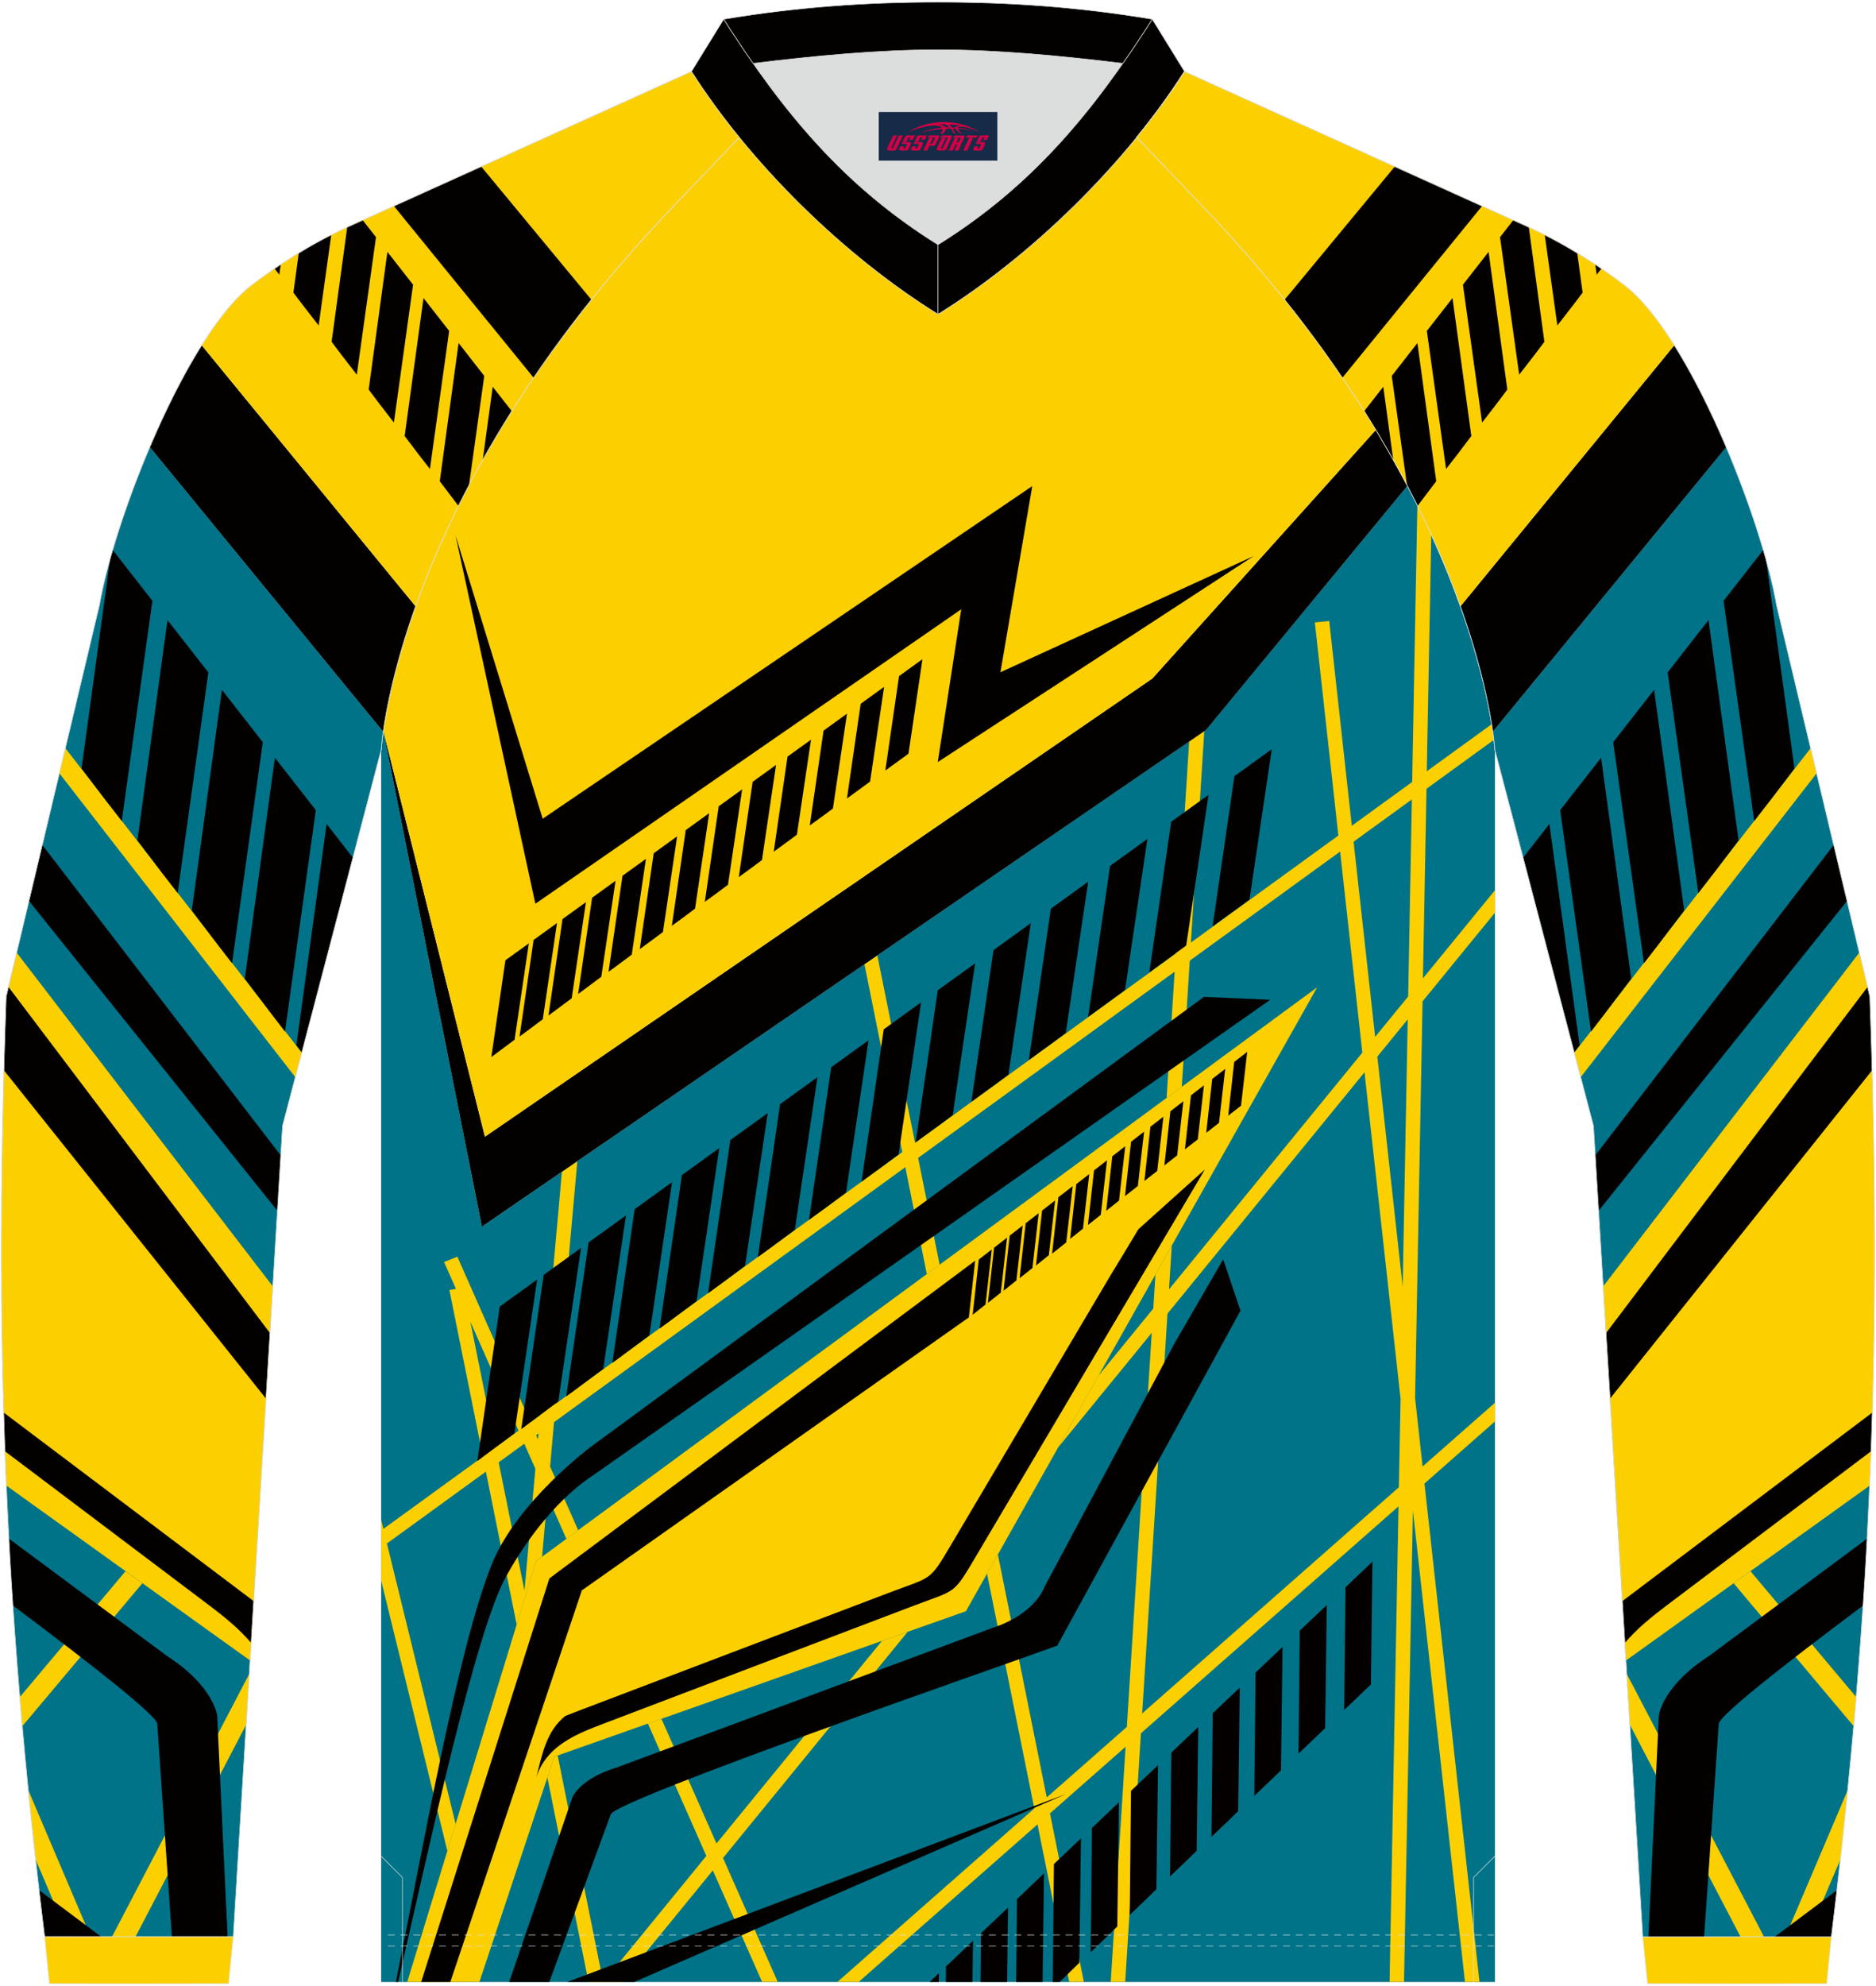 <?xml version="1.0" encoding="utf-8"?>
<!-- Generator: Adobe Illustrator 22.0.0, SVG Export Plug-In . SVG Version: 6.00 Build 0)  -->
<svg xmlns="http://www.w3.org/2000/svg" xmlns:xlink="http://www.w3.org/1999/xlink" version="1.1" id="图层_1" x="0px" y="0px" width="379.5px" height="401.5px" viewBox="0 0 379.5 401.5" enable-background="new 0 0 379.5 401.5" xml:space="preserve">
<g>
	<g>
		<g>
			
				<path fill-rule="evenodd" clip-rule="evenodd" fill="none" stroke="#DCDEDD" stroke-width="0.118" stroke-miterlimit="22.926" d="     M302.39,400.69v-249.1c0,0-2.63-49.69-56.66-107.31c-2.14-2.29-8.78-9.25-15.79-16.52c-11.34,13.92-25.73,26.78-40.2,35.79     c-14.47-9.01-28.86-21.86-40.2-35.79c-7.01,7.27-13.64,14.23-15.79,16.52C79.74,101.9,77.11,151.59,77.11,151.59v249.1h112.64     H302.39z"/>
			<g>
				
					<path fill-rule="evenodd" clip-rule="evenodd" fill="none" stroke="#DCDEDD" stroke-width="0.118" stroke-linejoin="bevel" stroke-miterlimit="22.926" stroke-dasharray="1.411,1.176" d="      M77.87,393.44c74.59,0,149.17,0,223.75,0"/>
				
					<path fill-rule="evenodd" clip-rule="evenodd" fill="none" stroke="#DCDEDD" stroke-width="0.118" stroke-linejoin="bevel" stroke-miterlimit="22.926" stroke-dasharray="1.411,1.176" d="      M77.87,391.19c74.59,0,149.17,0,223.75,0"/>
			</g>
			
				<path fill-rule="evenodd" clip-rule="evenodd" fill="none" stroke="#DCDEDD" stroke-width="0.118" stroke-miterlimit="22.926" d="     M302.39,400.69v-249.1c0,0-2.63-49.69-56.66-107.31c-2.14-2.29-8.78-9.25-15.79-16.52c-11.34,13.92-25.73,26.78-40.2,35.79     c-14.47-9.01-28.86-21.86-40.2-35.79c-7.01,7.27-13.64,14.23-15.79,16.52C79.74,101.9,77.11,151.59,77.11,151.59v249.1h112.64     H302.39z"/>
			<path fill-rule="evenodd" clip-rule="evenodd" fill="#007388" d="M146.95,214.07l-49.47,33.92l-6.74-33.92l-13.19-66.35     c-0.36,2.52-0.43,3.87-0.43,3.87v62.48v186.62h112.64h112.64v-249.1c0,0-1.16-21.85-17.69-53.38l-40.74,49.35l-3.37,2.31     L146.95,214.07z"/>
			<path fill-rule="evenodd" clip-rule="evenodd" fill="#FCD000" d="M106.1,321.59l-5.22-25.95l5.18-3.76l2.24,5.07L106.1,321.59     L106.1,321.59z M122.02,400.69l-8.41-41.8l-0.8-3.98l-0.68,0.24l-1.4,4.21l8.32,41.33H122.02L122.02,400.69z M178.41,331.74     l-33.47,40.96l-11.14-25.21l-2.74,0.97l11.83,26.75l-20.81,25.47h3.7l18.42-22.54l9.96,22.54h3.17l-11.07-25.05l37.36-45.73     L178.41,331.74L178.41,331.74z M209.23,365.62l-39.83,35.07h4.3l36.18-31.85l6.41,31.85h2.97l-6.86-34.08l15.3-13.47l-3.01,47.55     h2.93l3.18-50.27l52.11-45.88l-1.81,96.16h2.92l1.8-95.31l10.53,95.31h2.94l-11.13-100.77l14.24-12.54v-3.78l-14.62,12.87     l-1.52-13.8l1.51-80.23l14.63-17.91V180l-14.55,17.8l0.72-38.33l13.63-9.89c-0.1-0.82-0.24-1.88-0.44-3.17l-13.13,9.52l0.9-47.86     c-0.88-1.92-1.81-3.88-2.81-5.89l-1.05,55.91l-12.21,8.86l-4.57-41.41l-2.91,0.29l4.76,43.09l-29.83,21.64l2.71-42.76l-3.06,2.1     l-2.72,42.89l-52.73,38.26l-7.63-37.9l-2.61,1.79l7.65,37.99l-70.11,50.87l4.38-49.03l-3.12,2.14l-4.39,49.17l-1.98,1.44     l-14.78-33.45l-2.69,1.07l2.4,5.43l-1.32,0.24l6.78,33.68l-20.14,14.61l-0.43-1.75v12.24L90.5,374.2l1.67-5.44l-13.9-56.71     l20.02-14.53l6.23,30.94l1.04-3.38l1-3.27l0.17-0.55l1.73-5.66l1.2-0.88l1.09-12.26l3.82,8.65l1.23-0.9l1.16-0.85l-5.68-12.86     l0.8-8.98l71.06-51.55l4.35,21.62l0.04-0.03l2.55-1.87l-4.35-21.6l51.89-37.64L236,221.97l3.07-2.25l1.61-25.5l30.42-22.06     l4.49,40.65l-39.11,47.87l0.56-8.85l-3.3,5.85v0l-0.44,6.87l-11.07,13.55l-8.21,14.57v0l18.97-23.21l-5.04,79.67l-16.2,14.26     l-9.89-49.13l-2.19,3.89L209.23,365.62L209.23,365.62z M231.05,346.41l5.12-80.83l39.86-48.79l7.29,65.99l-0.34,17.9     L231.05,346.41L231.05,346.41z M284.86,201.46l-6.68,8.17l-4.36-39.46l11.79-8.55L284.86,201.46L284.86,201.46z M108.94,289.79     l-0.11,1.19l-0.37-0.84L108.94,289.79L108.94,289.79z M104.89,289.24l-9.74-22.03l5.11,25.38L104.89,289.24L104.89,289.24z      M283.75,260.07l-5.13-46.45l6.15-7.53L283.75,260.07z"/>
			<path fill-rule="evenodd" clip-rule="evenodd" fill="#030000" d="M77.54,147.72L98.1,229.8l135-92.62l45.23-50.27     c2.35,3.89,4.46,7.66,6.38,11.31l-40.73,49.35L97.48,247.99L77.54,147.72z"/>
			<g>
				<polygon fill-rule="evenodd" clip-rule="evenodd" fill="#030000" points="244.48,160.69 239.96,191.15 239.33,191.62       232.5,196.59 236.92,166.14     "/>
				<polygon fill-rule="evenodd" clip-rule="evenodd" fill="#030000" points="232.11,169.61 227.59,200.13 226.33,201.07       220.12,205.58 224.55,175.07     "/>
				<polygon fill-rule="evenodd" clip-rule="evenodd" fill="#030000" points="220.13,178.26 215.6,208.83 213.73,210.22       208.13,214.3 212.58,183.71     "/>
				<polygon fill-rule="evenodd" clip-rule="evenodd" fill="#030000" points="208.53,186.63 203.99,217.26 201.52,219.1       196.51,222.74 200.97,192.09     "/>
				<polygon fill-rule="evenodd" clip-rule="evenodd" fill="#030000" points="197.26,194.76 192.72,225.44 189.68,227.71       185.24,230.93 189.7,200.21     "/>
				<polygon fill-rule="evenodd" clip-rule="evenodd" fill="#030000" points="186.33,202.65 181.77,233.39 178.19,236.05       174.29,238.89 178.77,208.1     "/>
				<polygon fill-rule="evenodd" clip-rule="evenodd" fill="#030000" points="175.7,210.32 171.14,241.11 167.01,244.18       163.66,246.62 168.14,215.77     "/>
				<polygon fill-rule="evenodd" clip-rule="evenodd" fill="#030000" points="165.36,217.78 160.79,248.62 156.16,252.06       153.31,254.14 157.8,223.23     "/>
				<polygon fill-rule="evenodd" clip-rule="evenodd" fill="#030000" points="155.3,225.04 150.72,255.92 145.59,259.75       143.24,261.46 147.74,230.49     "/>
				<polygon fill-rule="evenodd" clip-rule="evenodd" fill="#030000" points="145.5,232.11 140.91,263.04 135.3,267.23       133.43,268.59 137.94,237.57     "/>
				<polygon fill-rule="evenodd" clip-rule="evenodd" fill="#030000" points="135.95,239 131.36,269.98 125.24,274.54       123.87,275.53 128.39,244.46     "/>
				<polygon fill-rule="evenodd" clip-rule="evenodd" fill="#030000" points="126.63,245.73 122.03,276.75 115.45,281.66       114.55,282.31 119.07,251.18     "/>
				<polygon fill-rule="evenodd" clip-rule="evenodd" fill="#030000" points="117.54,252.29 112.93,283.35 105.88,288.61       105.44,288.93 109.98,257.74     "/>
			</g>
			<polygon fill-rule="evenodd" clip-rule="evenodd" fill="#030000" points="257.27,151.46 249.71,156.92 245.3,187.28      252.76,181.86    "/>
			<polygon fill-rule="evenodd" clip-rule="evenodd" fill="#030000" points="108.66,258.69 101.1,264.15 96.56,295.38 104.05,289.8         "/>
			<path fill-rule="evenodd" clip-rule="evenodd" fill="#FCD000" d="M98.1,229.8l135-92.62l45.23-50.27     c-7.96-13.18-18.53-27.63-32.59-42.62c-2.14-2.29-8.78-9.25-15.79-16.52c-11.34,13.92-25.73,26.78-40.2,35.79     c-14.47-9.01-28.86-21.86-40.2-35.79c-7.01,7.27-13.64,14.23-15.79,16.52c-45.11,48.11-54.39,90.69-56.22,103.43L98.1,229.8z"/>
			<polygon fill-rule="evenodd" clip-rule="evenodd" fill="#030000" points="92.15,108.24 109.78,165.52 208.82,98.27      202.38,135.91 253.59,112.43 189.7,154.07 194.45,123.18 108.3,182.71    "/>
			<g>
				<polygon fill-rule="evenodd" clip-rule="evenodd" fill="#030000" points="186.61,133.26 183.78,152.37 183.38,152.67       179.09,155.78 181.87,136.69     "/>
				<polygon fill-rule="evenodd" clip-rule="evenodd" fill="#030000" points="178.85,138.86 176.01,158.01 175.22,158.6       171.33,161.43 174.11,142.28     "/>
				<polygon fill-rule="evenodd" clip-rule="evenodd" fill="#030000" points="171.34,144.28 168.49,163.46 167.32,164.34       163.81,166.89 166.6,147.71     "/>
				<polygon fill-rule="evenodd" clip-rule="evenodd" fill="#030000" points="164.06,149.54 161.21,168.75 159.66,169.9       156.52,172.19 159.31,152.96     "/>
				<polygon fill-rule="evenodd" clip-rule="evenodd" fill="#030000" points="156.99,154.64 154.14,173.88 152.23,175.3       149.45,177.33 152.25,158.06     "/>
				<polygon fill-rule="evenodd" clip-rule="evenodd" fill="#030000" points="150.13,159.59 147.27,178.87 145.03,180.54       142.58,182.32 145.39,163.01     "/>
				<polygon fill-rule="evenodd" clip-rule="evenodd" fill="#030000" points="143.46,164.4 140.6,183.71 138.01,185.64       135.91,187.17 138.72,167.82     "/>
				<polygon fill-rule="evenodd" clip-rule="evenodd" fill="#030000" points="136.98,169.08 134.11,188.42 131.21,190.58       129.42,191.88 132.24,172.5     "/>
				<polygon fill-rule="evenodd" clip-rule="evenodd" fill="#030000" points="130.67,173.63 127.8,193 124.58,195.4 123.1,196.47       125.93,177.05     "/>
				<polygon fill-rule="evenodd" clip-rule="evenodd" fill="#030000" points="124.52,178.07 121.64,197.47 118.12,200.1       116.95,200.95 119.78,181.49     "/>
				<polygon fill-rule="evenodd" clip-rule="evenodd" fill="#030000" points="118.53,182.39 115.65,201.82 111.81,204.68       110.95,205.31 113.79,185.81     "/>
				<polygon fill-rule="evenodd" clip-rule="evenodd" fill="#030000" points="112.68,186.61 109.8,206.07 105.67,209.14       105.1,209.56 107.94,190.03     "/>
				<polygon fill-rule="evenodd" clip-rule="evenodd" fill="#030000" points="106.98,190.72 104.09,210.21 99.66,213.51       99.39,213.71 102.24,194.14     "/>
			</g>
			<polygon fill-rule="evenodd" clip-rule="evenodd" fill="#FCD000" points="112.13,355.15 96.98,400.69 82.38,400.69      108.45,315.61 266.45,199.61 195.4,325.74    "/>
			<path fill-rule="evenodd" clip-rule="evenodd" fill="#030000" d="M247.44,254.61l3.5,10.37l-37.06,67.72     c-9.73,3.55-89.22,31.07-90.33,34.11l-12.43,33.88h-8.11l12.78-37.33c0,0,1.55-3.81,9.07-6.06l76.38-28.36     c0,0,7.73-2.25,10.2-8.41l26.18-48.99L247.44,254.61L247.44,254.61z M114.77,400.69h13.55l87.37-38.01L114.77,400.69z"/>
			<path fill-rule="evenodd" clip-rule="evenodd" fill="#030000" d="M256.95,202.13l-13.4-0.59l-124,90.94c0,0-14.87,11.05-20,23.62     c-6.83,16.74-13.87,57.02-19.47,84.58h0.46c6.28-27.17,15.52-70.53,21.84-81.98c2.9-5.25,9.05-14.86,17.85-20.61L256.95,202.13z"/>
			<g>
				<g>
					<polygon fill-rule="evenodd" clip-rule="evenodd" fill="#050000" points="268.4,324.49 268.07,349.37 267.61,349.82        262.68,354.53 262.93,329.67      "/>
					<polygon fill-rule="evenodd" clip-rule="evenodd" fill="#050000" points="259.45,332.97 259.13,357.9 258.22,358.79        253.73,363.07 253.99,338.15      "/>
					<polygon fill-rule="evenodd" clip-rule="evenodd" fill="#050000" points="250.8,341.18 250.47,366.16 249.12,367.48        245.07,371.35 245.33,346.37      "/>
					<polygon fill-rule="evenodd" clip-rule="evenodd" fill="#050000" points="242.4,349.15 242.07,374.17 240.3,375.91        236.68,379.36 236.94,354.33      "/>
					<polygon fill-rule="evenodd" clip-rule="evenodd" fill="#050000" points="234.26,356.87 233.93,381.94 231.74,384.08        228.54,387.14 228.79,362.06      "/>
					<polygon fill-rule="evenodd" clip-rule="evenodd" fill="#030000" points="226.35,364.37 226.02,389.48 223.44,392        220.63,394.69 220.89,369.56      "/>
					<polygon fill-rule="evenodd" clip-rule="evenodd" fill="#050000" points="218.67,371.66 218.34,396.81 215.37,399.72        214.36,400.69 212.96,400.69 213.2,376.85      "/>
					<polygon fill-rule="evenodd" clip-rule="evenodd" fill="#050000" points="211.19,378.75 210.91,400.69 205.56,400.69        205.73,383.94      "/>
					<polygon fill-rule="evenodd" clip-rule="evenodd" fill="#050000" points="203.92,385.65 203.72,400.69 198.35,400.69        198.45,390.84      "/>
					<polygon fill-rule="evenodd" clip-rule="evenodd" fill="#050000" points="196.83,392.38 196.73,400.69 191.34,400.69        191.37,397.56      "/>
					<polygon fill-rule="evenodd" clip-rule="evenodd" fill="#050000" points="189.93,398.93 189.9,400.69 188.08,400.69      "/>
				</g>
				<polygon fill-rule="evenodd" clip-rule="evenodd" fill="#050000" points="277.64,315.71 272.18,320.9 271.92,345.7       277.32,340.55     "/>
			</g>
			<path fill-rule="evenodd" clip-rule="evenodd" fill="#030000" d="M108.49,359.35c1.86-5.92,7.23-8.45,12.69-10.53l63.55-24.15     c8.76-3.33,8.02-2.14,12.58-9.83l46.43-78.41c-4.48,4.03-8.97,8.06-13.45,12.08c-1.87,3.13-3.75,6.24-5.65,9.34l-32.15,54.3     c-4.56,7.69-3.81,6.5-12.58,9.83l-63.55,24.15c-0.68,0.26-1.36,0.52-2.03,0.8C110.53,350.02,109.7,354.55,108.49,359.35z"/>
			<g>
				<g>
					<polygon fill-rule="evenodd" clip-rule="evenodd" fill="#030000" points="247.85,216.1 246.6,227 246.38,227.18 244.01,229.02        245.22,218.13      "/>
					<polygon fill-rule="evenodd" clip-rule="evenodd" fill="#030000" points="243.55,219.42 242.3,230.34 241.86,230.69        239.7,232.37 240.92,221.45      "/>
					<polygon fill-rule="evenodd" clip-rule="evenodd" fill="#030000" points="239.39,222.64 238.13,233.58 237.48,234.1        235.54,235.62 236.76,224.67      "/>
					<polygon fill-rule="evenodd" clip-rule="evenodd" fill="#030000" points="235.35,225.76 234.1,236.72 233.24,237.41        231.5,238.76 232.72,227.79      "/>
					<polygon fill-rule="evenodd" clip-rule="evenodd" fill="#030000" points="231.44,228.79 230.18,239.77 229.12,240.61        227.58,241.81 228.81,230.82      "/>
					<polygon fill-rule="evenodd" clip-rule="evenodd" fill="#030000" points="227.63,231.73 226.37,242.73 225.13,243.72        223.78,244.78 225.01,233.76      "/>
					<polygon fill-rule="evenodd" clip-rule="evenodd" fill="#030000" points="223.94,234.58 222.68,245.6 221.24,246.75        220.08,247.66 221.31,236.62      "/>
					<polygon fill-rule="evenodd" clip-rule="evenodd" fill="#030000" points="220.35,237.36 219.08,248.4 217.47,249.68        216.48,250.46 217.72,239.4      "/>
					
						<polygon fill-rule="evenodd" clip-rule="evenodd" fill="#050000" stroke="#030000" stroke-width="0.235" stroke-miterlimit="22.926" points="       216.85,240.07 215.58,251.12 213.8,252.54 212.98,253.18 214.22,242.1      "/>
					<polygon fill-rule="evenodd" clip-rule="evenodd" fill="#030000" points="213.44,242.7 212.17,253.77 210.22,255.33        209.57,255.84 210.81,244.73      "/>
					<polygon fill-rule="evenodd" clip-rule="evenodd" fill="#030000" points="210.12,245.27 208.85,256.36 206.72,258.05        206.25,258.42 207.49,247.3      "/>
					<polygon fill-rule="evenodd" clip-rule="evenodd" fill="#030000" points="206.88,247.77 205.61,258.88 203.32,260.7        203.01,260.95 204.25,249.81      "/>
					<polygon fill-rule="evenodd" clip-rule="evenodd" fill="#030000" points="203.72,250.22 202.45,261.34 199.99,263.29        199.85,263.41 201.09,252.25      "/>
				</g>
				<polygon fill-rule="evenodd" clip-rule="evenodd" fill="#030000" points="252.3,212.66 249.67,214.69 248.46,225.56       251.05,223.54     "/>
				<polygon fill-rule="evenodd" clip-rule="evenodd" fill="#030000" points="200.63,252.6 198,254.64 196.76,265.81 199.36,263.74           "/>
			</g>
			<polygon fill-rule="evenodd" clip-rule="evenodd" fill="#030000" points="85.2,400.69 91.1,400.69 117.7,321.53 195.99,266.34      197.27,254.87 111.13,319.11    "/>
		</g>
		<g>
			
				<path fill-rule="evenodd" clip-rule="evenodd" fill="none" stroke="#DCDEDD" stroke-width="0.118" stroke-miterlimit="22.926" d="     M149.55,27.77c-7.01,7.27-13.64,14.23-15.79,16.52C79.74,101.9,77.11,151.59,77.11,151.59L57.15,227.6l-9.97,163.93H9.03     C0.8,324.17-1.17,270.11,1.26,201.47l18.85-79.1c3.08-17.85,17.7-54.67,30.79-64.71c4.92-3.78,12.03-8.42,19.65-11.86     l69.34-31.34C142.74,18.94,146,23.4,149.55,27.77z"/>
			<g>
				
					<line fill-rule="evenodd" clip-rule="evenodd" fill="none" stroke="#DCDEDD" stroke-width="0.118" stroke-linejoin="bevel" stroke-miterlimit="22.926" stroke-dasharray="1.53,1.275" x1="42.22" y1="391.53" x2="7.85" y2="381.54"/>
				
					<line fill-rule="evenodd" clip-rule="evenodd" fill="none" stroke="#DCDEDD" stroke-width="0.118" stroke-linejoin="bevel" stroke-miterlimit="22.926" stroke-dasharray="1.53,1.275" x1="47.3" y1="389.62" x2="7.45" y2="378.05"/>
			</g>
			
				<path fill-rule="evenodd" clip-rule="evenodd" fill="none" stroke="#DCDEDD" stroke-width="0.118" stroke-miterlimit="22.926" d="     M149.55,27.77c-7.01,7.27-13.64,14.23-15.79,16.52C79.74,101.9,77.11,151.59,77.11,151.59L57.15,227.6l-9.97,163.93H9.03     C0.8,324.17-1.17,270.11,1.26,201.47l18.85-79.1c3.08-17.85,17.7-54.67,30.79-64.71c4.92-3.78,12.03-8.42,19.65-11.86     l69.34-31.34C142.74,18.94,146,23.4,149.55,27.77z"/>
			<path fill-rule="evenodd" clip-rule="evenodd" fill="#007389" d="M60.86,127.63l16.65,20.3c-0.34,2.38-0.4,3.66-0.4,3.66     L57.15,227.6l-9.97,163.93H9.03C0.8,324.17-1.17,270.11,1.26,201.47l18.85-79.1c1.41-8.15,5.22-20.26,10.2-31.97L60.86,127.63z"/>
			<path fill-rule="evenodd" clip-rule="evenodd" fill="#FCD000" d="M22.67,391.53l26.11-49.98l1.64-3.13l-0.63,10.28l-22.37,42.83     H22.67L22.67,391.53z M4.01,343.09c0.16,1.96,0.33,3.92,0.51,5.89l24.28-28.89l-3.41-2.44L4.01,343.09L4.01,343.09z M5.74,361.95     l12.59,29.58h-4.49l-6.62-15.56C6.69,371.24,6.2,366.57,5.74,361.95L5.74,361.95z M13.22,151.26l47.82,61.56l-1.3,4.96     l-47.73-61.44L13.22,151.26z"/>
			<path fill-rule="evenodd" clip-rule="evenodd" fill="#030000" d="M84.06,122.57L40.8,69.8c-3.75,5.97-7.36,13.2-10.5,20.59     l47.21,57.54C78.17,143.27,79.85,134.39,84.06,122.57z"/>
			<g>
				<path fill-rule="evenodd" clip-rule="evenodd" fill="#030000" d="M22.27,113.04l-5.77,42.3l4.47,5.92l3.66,4.72l6.2-44.51      l-8.03-10.29C22.62,111.81,22.44,112.43,22.27,113.04z"/>
				<polygon fill-rule="evenodd" clip-rule="evenodd" fill="#030000" points="33.88,125.36 27.8,169.89 32.82,176.53 35.94,180.55       42.15,135.95     "/>
				<polygon fill-rule="evenodd" clip-rule="evenodd" fill="#030000" points="44.89,139.46 38.8,184.06 44.37,191.42 46.94,194.73       53.16,150.05     "/>
				<polygon fill-rule="evenodd" clip-rule="evenodd" fill="#030000" points="55.61,153.19 49.52,197.86 55.62,205.92 57.65,208.55       63.89,163.79     "/>
				<polygon fill-rule="evenodd" clip-rule="evenodd" fill="#030000" points="66.07,166.58 59.96,211.32 61.05,212.75 71.38,173.39           "/>
			</g>
			<path fill-rule="evenodd" clip-rule="evenodd" fill="#FCD000" d="M84.06,122.57L40.8,69.8c3.32-5.28,6.76-9.59,10.09-12.15     c4.92-3.78,12.03-8.42,19.65-11.86l69.34-31.34c2.86,4.49,6.12,8.95,9.67,13.32c-7.01,7.27-13.64,14.23-15.79,16.52     C105.33,74.61,91.13,102.73,84.06,122.57z"/>
			<path fill-rule="evenodd" clip-rule="evenodd" fill="#030000" d="M119.62,60.58l-22.27-26.9l-17.66,7.98l28.26,34.71     C111.43,71.24,115.3,65.97,119.62,60.58z"/>
			<g>
				<path fill-rule="evenodd" clip-rule="evenodd" fill="#030000" d="M55.54,54.3l0.96,1.23l0.29-2.07      C56.37,53.74,55.95,54.02,55.54,54.3z"/>
				<path fill-rule="evenodd" clip-rule="evenodd" fill="#030000" d="M60.44,51.15l-1.09,8.01l1.68,2.22l3.43,4.43l2.55-18.31      C64.73,48.65,62.53,49.88,60.44,51.15z"/>
				<polygon fill-rule="evenodd" clip-rule="evenodd" fill="#030000" points="70.24,45.93 67.08,69.1 69.14,71.83 72.18,75.75       76.06,47.95 73.37,44.51 70.54,45.79     "/>
				<polygon fill-rule="evenodd" clip-rule="evenodd" fill="#030000" points="78.37,50.92 74.58,78.76 77.01,81.98 79.68,85.43       83.56,57.56     "/>
				<polygon fill-rule="evenodd" clip-rule="evenodd" fill="#030000" points="85.67,60.26 81.86,88.15 84.67,91.86 86.97,94.82       90.86,66.9     "/>
				<path fill-rule="evenodd" clip-rule="evenodd" fill="#030000" d="M92.77,69.35l-3.81,27.94l3.15,4.16l0.63,0.82      c0.68-1.38,1.4-2.78,2.14-4.19l3.08-22.08L92.77,69.35z"/>
				<path fill-rule="evenodd" clip-rule="evenodd" fill="#030000" d="M99.67,78.19l-2.01,14.76c1.79-3.2,3.74-6.48,5.86-9.84      L99.67,78.19z"/>
			</g>
			<path fill-rule="evenodd" clip-rule="evenodd" fill="#FCD000" d="M55.18,260.06L3.37,192.59l-2.12,8.88     C0,237.05-0.08,268.72,1.29,300.35l49.29,35.35L55.18,260.06z"/>
			<path fill-rule="evenodd" clip-rule="evenodd" fill="#030000" d="M2.62,324.6c16.6,12.42,29.08,22.27,29.19,23.91l2.96,43.02     h11.27l-2.11-44.68c0,0-0.61-5.9-10.12-12.04L1.8,311.07C2.05,315.56,2.32,320.07,2.62,324.6L2.62,324.6z M20.44,391.53H9.22     l-0.2-0.17c-0.38-3.1-0.74-6.17-1.1-9.21L20.44,391.53z"/>
			<polygon fill-rule="evenodd" clip-rule="evenodd" fill="#030000" points="8.56,170.83 56.79,233.59 56.11,244.78 5.86,182.14         "/>
			<path fill-rule="evenodd" clip-rule="evenodd" fill="#030000" d="M50.79,332.14c-2.38-2.82-5.38-5.26-8.45-7.57L1.01,293.41     c-0.1-2.61-0.18-5.22-0.26-7.83l49.36,37.21c0.4,0.3,0.8,0.6,1.19,0.91L50.79,332.14z"/>
			<path fill-rule="evenodd" clip-rule="evenodd" fill="#030000" d="M53.8,282.75L0.79,216.39c0.13-4.9,0.28-9.87,0.46-14.92     l0.46-1.94l52.89,69.96L53.8,282.75z"/>
		</g>
		
			<path fill-rule="evenodd" clip-rule="evenodd" fill="none" stroke="#DCDEDD" stroke-width="0.118" stroke-miterlimit="22.926" d="    M149.55,27.77c-7.01,7.27-13.64,14.23-15.79,16.52C79.74,101.9,77.11,151.59,77.11,151.59L57.16,227.6l-9.97,163.93H9.04    C0.8,324.17-1.17,270.11,1.26,201.47l18.85-79.1c3.08-17.85,17.7-54.67,30.79-64.71c4.92-3.78,12.03-8.42,19.65-11.86l69.34-31.34    C142.74,18.94,146,23.4,149.55,27.77z"/>
		
			<path fill-rule="evenodd" clip-rule="evenodd" fill="#DCDEDD" stroke="#DCDEDD" stroke-width="0.118" stroke-miterlimit="22.926" d="    M189.75,49.47c15.89-9.89,27.13-21.97,37.39-36.65c-12.7-1.56-25.43-2.75-37.39-2.75c-11.97,0-24.69,1.19-37.39,2.75    C162.62,27.5,173.86,39.58,189.75,49.47z"/>
		
			<path fill-rule="evenodd" clip-rule="evenodd" fill="#030000" stroke="#DCDEDD" stroke-width="0.118" stroke-linejoin="bevel" stroke-miterlimit="22.926" d="    M146.4,3.88l-6.52,10.56c12,18.8,30.86,37.28,49.87,49.1V49.47C170.74,37.65,158.4,22.68,146.4,3.88z"/>
		
			<path fill-rule="evenodd" clip-rule="evenodd" fill="#030000" stroke="#DCDEDD" stroke-width="0.118" stroke-linejoin="bevel" stroke-miterlimit="22.926" d="    M233.1,3.88l6.52,10.56c-12,18.8-30.86,37.28-49.87,49.1V49.47C208.76,37.65,221.1,22.68,233.1,3.88z"/>
		
			<path fill-rule="evenodd" clip-rule="evenodd" fill="#030000" stroke="#DCDEDD" stroke-width="0.118" stroke-linejoin="bevel" stroke-miterlimit="22.926" d="    M227.14,12.82c2.01-2.88,3.99-5.86,5.96-8.94c-15.12-2.5-28.9-3.45-43.35-3.45c-14.45,0-28.23,0.95-43.35,3.45    c1.97,3.08,3.94,6.06,5.96,8.94c12.7-1.56,25.43-2.75,37.39-2.75C201.72,10.07,214.44,11.26,227.14,12.82z"/>
		
			<polyline fill-rule="evenodd" clip-rule="evenodd" fill="none" stroke="#DCDEDD" stroke-width="0.118" stroke-miterlimit="22.926" points="    81.4,400.73 81.4,379.56 77.1,375.27   "/>
		
			<polyline fill-rule="evenodd" clip-rule="evenodd" fill="none" stroke="#DCDEDD" stroke-width="0.118" stroke-miterlimit="22.926" points="    298.1,400.73 298.1,379.56 302.4,375.27   "/>
		
			<path fill-rule="evenodd" clip-rule="evenodd" fill="#FCD000" stroke="#DCDEDD" stroke-width="0.118" stroke-miterlimit="22.926" d="    M332.32,391.53l0.95,9.51c12.08,0.03,24.17,0.03,36.25,0l0.95-9.51C357.75,391.53,345.03,391.53,332.32,391.53z"/>
		
			<path fill-rule="evenodd" clip-rule="evenodd" fill="#FCD000" stroke="#DCDEDD" stroke-width="0.118" stroke-miterlimit="22.926" d="    M47.18,391.53l-0.95,9.51c-12.08,0.03-24.17,0.03-36.25,0l-0.95-9.51C21.75,391.53,34.47,391.53,47.18,391.53z"/>
		<g>
			
				<path fill-rule="evenodd" clip-rule="evenodd" fill="none" stroke="#DCDEDD" stroke-width="0.118" stroke-miterlimit="22.926" d="     M229.95,27.77c7.01,7.27,13.64,14.23,15.79,16.52c54.03,57.62,56.66,107.31,56.66,107.31l19.95,76.01l9.97,163.93h38.14     c8.23-67.36,10.21-121.42,7.78-190.06l-18.85-79.1c-3.08-17.85-17.7-54.67-30.79-64.71c-4.92-3.78-12.03-8.42-19.65-11.86     l-69.34-31.34C236.76,18.94,233.5,23.4,229.95,27.77z"/>
			<g>
				
					<line fill-rule="evenodd" clip-rule="evenodd" fill="none" stroke="#DCDEDD" stroke-width="0.118" stroke-linejoin="bevel" stroke-miterlimit="22.926" stroke-dasharray="1.53,1.275" x1="337.28" y1="391.53" x2="371.65" y2="381.54"/>
				
					<line fill-rule="evenodd" clip-rule="evenodd" fill="none" stroke="#DCDEDD" stroke-width="0.118" stroke-linejoin="bevel" stroke-miterlimit="22.926" stroke-dasharray="1.53,1.275" x1="332.2" y1="389.62" x2="372.05" y2="378.05"/>
			</g>
			
				<path fill-rule="evenodd" clip-rule="evenodd" fill="none" stroke="#DCDEDD" stroke-width="0.118" stroke-miterlimit="22.926" d="     M229.95,27.77c7.01,7.27,13.64,14.23,15.79,16.52c54.03,57.62,56.66,107.31,56.66,107.31l19.95,76.01l9.97,163.93h38.14     c8.23-67.36,10.21-121.42,7.78-190.06l-18.85-79.1c-3.08-17.85-17.7-54.67-30.79-64.71c-4.92-3.78-12.03-8.42-19.65-11.86     l-69.34-31.34C236.76,18.94,233.5,23.4,229.95,27.77z"/>
			<path fill-rule="evenodd" clip-rule="evenodd" fill="#007389" d="M318.64,127.63l-16.65,20.3c0.34,2.38,0.4,3.66,0.4,3.66     l19.95,76.01l9.97,163.93h38.14c8.23-67.36,10.21-121.42,7.78-190.06l-18.85-79.1c-1.41-8.15-5.22-20.26-10.2-31.97     L318.64,127.63z"/>
			<path fill-rule="evenodd" clip-rule="evenodd" fill="#FCD000" d="M356.83,391.53l-26.11-49.98l-1.64-3.13l0.63,10.28l22.37,42.83     H356.83L356.83,391.53z M375.49,343.09c-0.16,1.96-0.33,3.92-0.51,5.89l-24.28-28.89l3.41-2.44L375.49,343.09L375.49,343.09z      M373.76,361.95l-12.59,29.58h4.49l6.62-15.56C372.81,371.24,373.3,366.57,373.76,361.95L373.76,361.95z M366.28,151.26     l-47.82,61.56l1.3,4.96l47.73-61.44L366.28,151.26z"/>
			<path fill-rule="evenodd" clip-rule="evenodd" fill="#030000" d="M295.44,122.57L338.7,69.8c3.75,5.97,7.36,13.2,10.5,20.59     l-47.21,57.54C301.33,143.27,299.65,134.39,295.44,122.57z"/>
			<g>
				<path fill-rule="evenodd" clip-rule="evenodd" fill="#030000" d="M357.23,113.04l5.77,42.3l-4.47,5.92l-3.66,4.72l-6.2-44.51      l8.03-10.29C356.88,111.81,357.06,112.43,357.23,113.04z"/>
				<polygon fill-rule="evenodd" clip-rule="evenodd" fill="#030000" points="345.62,125.36 351.7,169.89 346.68,176.53       343.56,180.55 337.35,135.95     "/>
				<polygon fill-rule="evenodd" clip-rule="evenodd" fill="#030000" points="334.61,139.46 340.7,184.06 335.13,191.42       332.56,194.73 326.34,150.05     "/>
				<polygon fill-rule="evenodd" clip-rule="evenodd" fill="#030000" points="323.89,153.19 329.98,197.86 323.88,205.92       321.85,208.55 315.61,163.79     "/>
				<polygon fill-rule="evenodd" clip-rule="evenodd" fill="#030000" points="313.43,166.58 319.54,211.32 318.45,212.75       308.12,173.39     "/>
			</g>
			<path fill-rule="evenodd" clip-rule="evenodd" fill="#FCD000" d="M295.44,122.57L338.7,69.8c-3.32-5.28-6.76-9.59-10.09-12.15     c-4.92-3.78-12.03-8.42-19.65-11.86l-69.34-31.34c-2.86,4.49-6.12,8.95-9.67,13.32c7.01,7.27,13.64,14.23,15.79,16.52     C274.17,74.61,288.37,102.73,295.44,122.57z"/>
			<path fill-rule="evenodd" clip-rule="evenodd" fill="#030000" d="M259.88,60.58l22.27-26.9l17.66,7.98l-28.26,34.71     C268.07,71.24,264.2,65.97,259.88,60.58z"/>
			<g>
				<path fill-rule="evenodd" clip-rule="evenodd" fill="#030000" d="M323.96,54.3L323,55.53l-0.29-2.07      C323.13,53.74,323.55,54.02,323.96,54.3z"/>
				<path fill-rule="evenodd" clip-rule="evenodd" fill="#030000" d="M319.06,51.15l1.09,8.01l-1.68,2.22l-3.43,4.43l-2.55-18.31      C314.77,48.65,316.97,49.88,319.06,51.15z"/>
				<polygon fill-rule="evenodd" clip-rule="evenodd" fill="#030000" points="309.26,45.93 312.42,69.1 310.36,71.83 307.32,75.75       303.44,47.95 306.13,44.51 308.96,45.79     "/>
				<polygon fill-rule="evenodd" clip-rule="evenodd" fill="#030000" points="301.13,50.92 304.92,78.76 302.49,81.98 299.82,85.43       295.94,57.56     "/>
				<polygon fill-rule="evenodd" clip-rule="evenodd" fill="#030000" points="293.83,60.26 297.64,88.15 294.83,91.86 292.53,94.82       288.64,66.9     "/>
				<path fill-rule="evenodd" clip-rule="evenodd" fill="#030000" d="M286.73,69.35l3.81,27.94l-3.15,4.16l-0.63,0.82      c-0.68-1.38-1.4-2.78-2.14-4.19l-3.08-22.08L286.73,69.35z"/>
				<path fill-rule="evenodd" clip-rule="evenodd" fill="#030000" d="M279.83,78.19l2.01,14.76c-1.79-3.2-3.74-6.48-5.86-9.84      L279.83,78.19z"/>
			</g>
			<path fill-rule="evenodd" clip-rule="evenodd" fill="#FCD000" d="M324.32,260.06l51.81-67.48l2.12,8.88     c1.26,35.59,1.34,67.25-0.03,98.89l-49.29,35.35L324.32,260.06z"/>
			<path fill-rule="evenodd" clip-rule="evenodd" fill="#030000" d="M376.88,324.6c-16.6,12.42-29.08,22.27-29.19,23.91l-2.96,43.02     h-11.27l2.11-44.68c0,0,0.61-5.9,10.12-12.04l32.01-23.74C377.45,315.56,377.18,320.07,376.88,324.6L376.88,324.6z      M359.06,391.53h11.23l0.2-0.17c0.38-3.1,0.74-6.17,1.1-9.21L359.06,391.53z"/>
			<polygon fill-rule="evenodd" clip-rule="evenodd" fill="#030000" points="370.94,170.83 322.71,233.59 323.39,244.78      373.64,182.14    "/>
			<path fill-rule="evenodd" clip-rule="evenodd" fill="#030000" d="M328.71,332.14c2.38-2.82,5.38-5.26,8.45-7.57l41.33-31.16     c0.1-2.61,0.18-5.22,0.26-7.83l-49.36,37.21c-0.4,0.3-0.8,0.6-1.19,0.91L328.71,332.14z"/>
			<path fill-rule="evenodd" clip-rule="evenodd" fill="#030000" d="M325.7,282.75l53.01-66.36c-0.13-4.9-0.28-9.87-0.46-14.92     l-0.46-1.94l-52.89,69.96L325.7,282.75z"/>
		</g>
		
			<path fill-rule="evenodd" clip-rule="evenodd" fill="none" stroke="#DCDEDD" stroke-width="0.118" stroke-miterlimit="22.926" d="    M229.95,27.77c7.01,7.27,13.64,14.23,15.79,16.52c54.03,57.62,56.66,107.31,56.66,107.31l19.95,76.01l9.97,163.93h38.14    c8.23-67.36,10.21-121.42,7.78-190.06l-18.85-79.1c-3.08-17.85-17.7-54.67-30.79-64.71c-4.92-3.78-12.03-8.42-19.65-11.86    l-69.34-31.34C236.76,18.94,233.5,23.4,229.95,27.77z"/>
		<g>
			
				<path fill-rule="evenodd" clip-rule="evenodd" fill="none" stroke="#DCDEDD" stroke-width="0.118" stroke-linejoin="bevel" stroke-miterlimit="22.926" stroke-dasharray="1.411,1.176" d="     M78.45,393.44c74.58,0,149.17,0,223.75,0"/>
			
				<path fill-rule="evenodd" clip-rule="evenodd" fill="none" stroke="#DCDEDD" stroke-width="0.118" stroke-linejoin="bevel" stroke-miterlimit="22.926" stroke-dasharray="1.411,1.176" d="     M78.45,391.19c74.58,0,149.17,0,223.75,0"/>
		</g>
	</g>
	
</g>
<g id="tag_logo">
	<rect y="22.65" fill="#162B48" width="24" height="9.818" x="177.76"/>
	<g>
		<path fill="#D30044" d="M193.72,25.84l0.005-0.011c0.131-0.311,1.085-0.262,2.351,0.071c0.715,0.24,1.44,0.54,2.193,0.9    c-0.218-0.147-0.447-0.289-0.682-0.42l0.011,0.005l-0.011-0.005c-1.478-0.845-3.218-1.418-5.1-1.62    c-1.282-0.115-1.658-0.082-2.411-0.055c-2.449,0.142-4.68,0.905-6.458,2.095c1.26-0.638,2.722-1.075,4.195-1.336    c1.467-0.18,2.476-0.033,2.771,0.344c-1.691,0.175-3.469,0.633-4.555,1.075c1.156-0.338,2.967-0.665,4.647-0.813    c0.016,0.251-0.115,0.567-0.415,0.96h0.475c0.376-0.382,0.584-0.725,0.595-1.004c0.333-0.022,0.66-0.033,0.971-0.033    C192.55,26.28,192.76,26.63,192.96,27.02h0.262c-0.125-0.344-0.295-0.687-0.518-1.036c0.207,0,0.393,0.005,0.567,0.011    c0.104,0.267,0.496,0.66,1.058,1.025h0.245c-0.442-0.365-0.753-0.753-0.835-1.004c1.047,0.065,1.696,0.224,2.885,0.513    C195.54,26.1,194.8,25.93,193.72,25.84z M191.28,25.75c-0.164-0.295-0.655-0.485-1.402-0.551    c0.464-0.033,0.922-0.055,1.364-0.055c0.311,0.147,0.589,0.344,0.84,0.589C191.82,25.73,191.55,25.74,191.28,25.75z M193.26,25.8c-0.224-0.016-0.458-0.027-0.715-0.044c-0.147-0.202-0.311-0.398-0.502-0.6c0.082,0,0.164,0.005,0.24,0.011    c0.72,0.033,1.429,0.125,2.138,0.273C193.75,25.4,193.37,25.56,193.26,25.8z"/>
		<path fill="#D30044" d="M180.68,27.38L179.51,29.93C179.33,30.3,179.6,30.44,180.08,30.44l0.873,0.005    c0.115,0,0.251-0.049,0.327-0.175l1.342-2.891H181.84L180.62,30.01H180.45c-0.147,0-0.185-0.033-0.147-0.125l1.156-2.504H180.68L180.68,27.38z M182.54,28.73h1.271c0.36,0,0.584,0.125,0.442,0.425L183.78,30.19C183.68,30.41,183.41,30.44,183.18,30.44H182.26c-0.267,0-0.442-0.136-0.349-0.333l0.235-0.513h0.742L182.71,29.97C182.69,30.02,182.73,30.03,182.79,30.03h0.18    c0.082,0,0.125-0.016,0.147-0.071l0.376-0.813c0.011-0.022,0.011-0.044-0.055-0.044H182.37L182.54,28.73L182.54,28.73z M183.36,28.66h-0.78l0.475-1.025c0.098-0.218,0.338-0.256,0.578-0.256H185.08L184.69,28.22L183.91,28.34l0.262-0.562H183.88c-0.082,0-0.12,0.016-0.147,0.071L183.36,28.66L183.36,28.66z M184.95,28.73L184.78,29.1h1.069c0.06,0,0.06,0.016,0.049,0.044    L185.52,29.96C185.5,30.01,185.46,30.03,185.38,30.03H185.2c-0.055,0-0.104-0.011-0.082-0.06l0.175-0.376H184.55L184.32,30.11C184.22,30.3,184.4,30.44,184.67,30.44h0.916c0.24,0,0.502-0.033,0.605-0.251l0.475-1.031c0.142-0.3-0.082-0.425-0.442-0.425H184.95L184.95,28.73z M185.76,28.66l0.371-0.818c0.022-0.055,0.06-0.071,0.147-0.071h0.295L186.31,28.33l0.791-0.115l0.387-0.845H186.04c-0.24,0-0.48,0.038-0.578,0.256L184.99,28.66L185.76,28.66L185.76,28.66z M188.16,29.12h0.278c0.087,0,0.153-0.022,0.202-0.115    l0.496-1.075c0.033-0.076-0.011-0.12-0.125-0.12H187.61l0.431-0.431h1.522c0.355,0,0.485,0.153,0.393,0.355l-0.676,1.445    c-0.06,0.125-0.175,0.333-0.644,0.327l-0.649-0.005L187.55,30.44H186.77l1.178-2.558h0.785L188.16,29.12L188.16,29.12z     M190.75,29.93c-0.022,0.049-0.06,0.076-0.142,0.076h-0.191c-0.082,0-0.109-0.027-0.082-0.076l0.944-2.051h-0.785l-0.987,2.138    c-0.125,0.273,0.115,0.415,0.453,0.415h0.72c0.327,0,0.649-0.071,0.769-0.322l1.085-2.384c0.093-0.202-0.06-0.355-0.415-0.355    h-1.533l-0.431,0.431h1.38c0.115,0,0.164,0.033,0.131,0.104L190.75,29.93L190.75,29.93z M193.47,28.8h0.278    c0.087,0,0.158-0.022,0.202-0.115l0.344-0.753c0.033-0.076-0.011-0.12-0.125-0.12h-1.402l0.425-0.431h1.527    c0.355,0,0.485,0.153,0.393,0.355l-0.529,1.124c-0.044,0.093-0.147,0.18-0.393,0.18c0.224,0.011,0.256,0.158,0.175,0.327    l-0.496,1.075h-0.785l0.54-1.167c0.022-0.055-0.005-0.087-0.104-0.087h-0.235L192.7,30.44h-0.785l1.178-2.558h0.785L193.47,28.8L193.47,28.8z M196.04,27.89L194.86,30.44h0.785l1.184-2.558H196.04L196.04,27.89z M197.55,27.82l0.202-0.431h-2.1l-0.295,0.431    H197.55L197.55,27.82z M197.53,28.73h1.271c0.36,0,0.584,0.125,0.442,0.425l-0.475,1.031c-0.104,0.218-0.371,0.251-0.605,0.251    h-0.916c-0.267,0-0.442-0.136-0.349-0.333l0.235-0.513h0.742L197.7,29.97c-0.022,0.049,0.022,0.06,0.082,0.06h0.18    c0.082,0,0.125-0.016,0.147-0.071l0.376-0.813c0.011-0.022,0.011-0.044-0.049-0.044h-1.069L197.53,28.73L197.53,28.73z     M198.34,28.66H197.56l0.475-1.025c0.098-0.218,0.338-0.256,0.578-0.256h1.451l-0.387,0.845l-0.791,0.115l0.262-0.562h-0.295    c-0.082,0-0.12,0.016-0.147,0.071L198.34,28.66z"/>
	</g>
</g>
</svg>